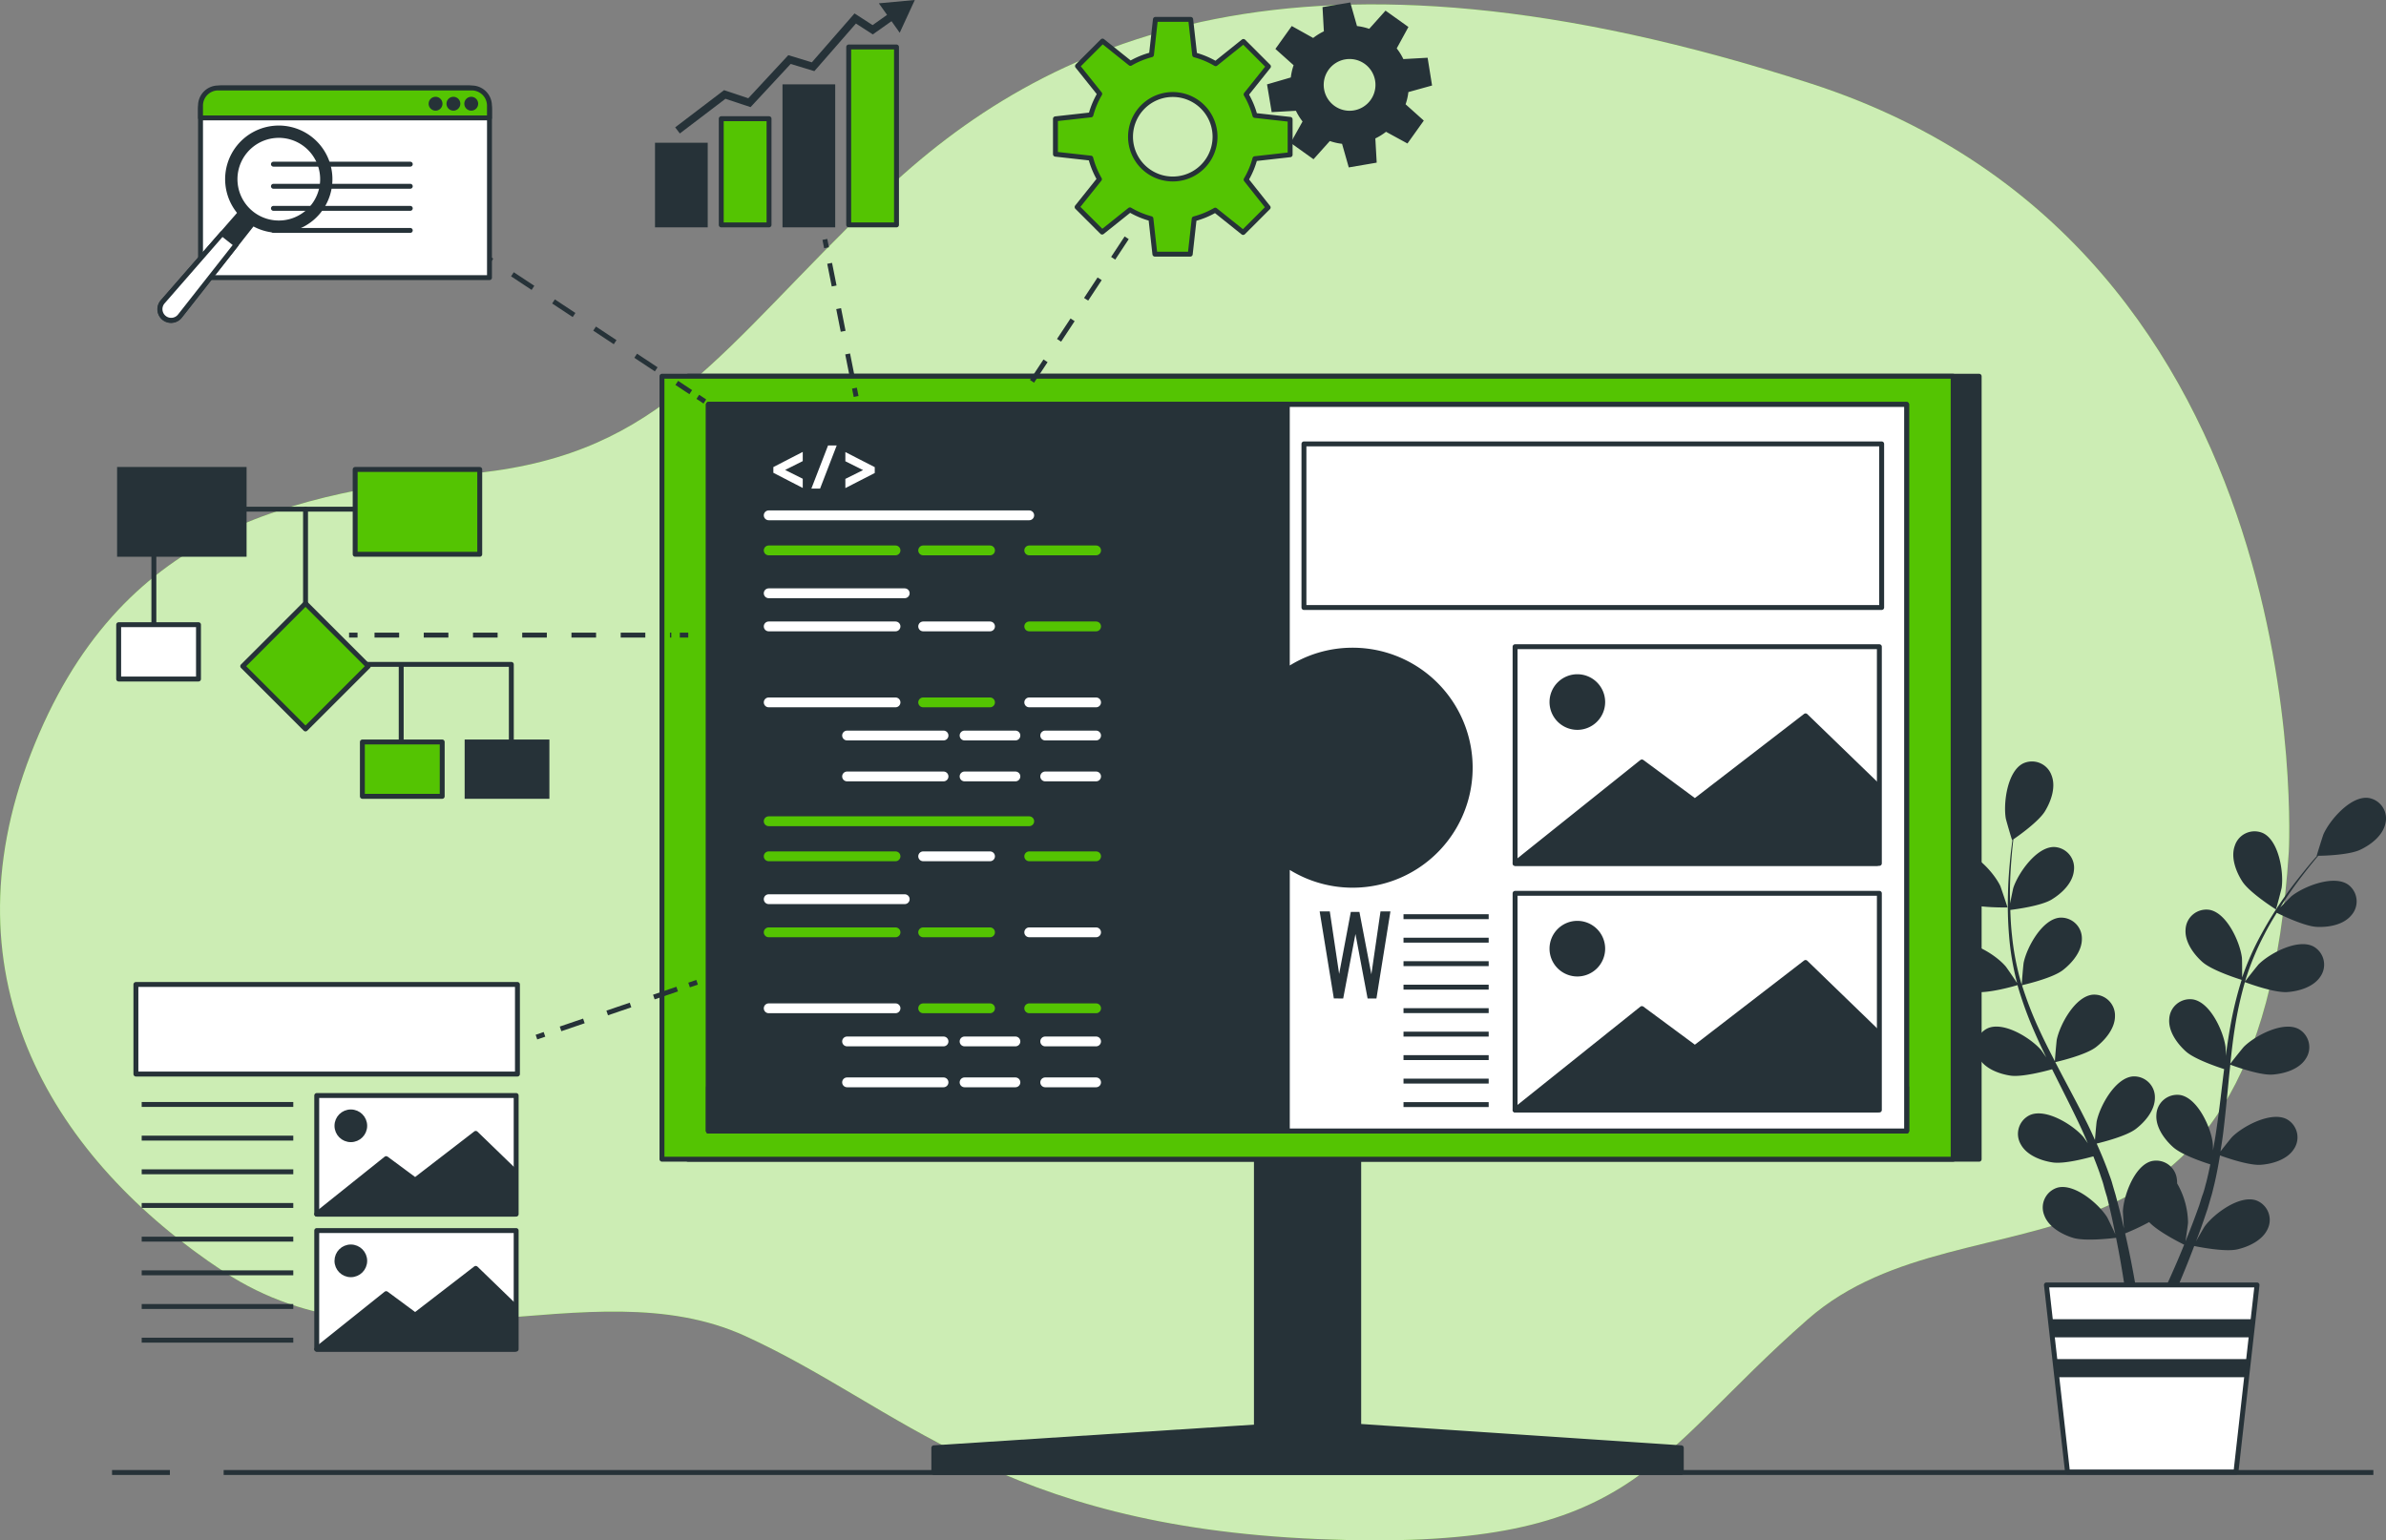 <svg xmlns="http://www.w3.org/2000/svg" width="485.6" height="313.569" viewBox="0 0 485.6 313.569"><rect x="0" y="0" width="485.6" height="313.569" fill="#808080" stroke="none"/><g id="Software_integration-bro" data-name="Software integration-bro" transform="translate(-19.894 -25.55)"><g id="freepik--background-simple--inject-43" transform="translate(19.894 26.439)"><path id="Path_139383" data-name="Path 139383" d="M485.707,199.391S492.6,76.755,388.563,43,232.168,34.04,199.1,65.732s-44.094,52.361-81.987,56.5-73.03,11.023-90.943,57.184,4.823,82.676,39.271,105.411,74.408-1.378,106.1,13.09,51.672,38.582,116.435,41.338,66.829-15.846,99.9-44.783S479.506,295.846,485.707,199.391Z" transform="translate(-19.894 -26.84)" fill="#54c402"></path><path id="Path_139384" data-name="Path 139384" d="M485.707,199.391S492.6,76.755,388.563,43,232.168,34.04,199.1,65.732s-44.094,52.361-81.987,56.5-73.03,11.023-90.943,57.184,4.823,82.676,39.271,105.411,74.408-1.378,106.1,13.09,51.672,38.582,116.435,41.338,66.829-15.846,99.9-44.783S479.506,295.846,485.707,199.391Z" transform="translate(-19.894 -26.84)" fill="#fff" opacity="0.7"></path></g><g id="freepik--Plant--inject-43" transform="translate(414.185 180.53)"><path id="Path_139385" data-name="Path 139385" d="M597.633,287.489c2.57,1.116,8.839.978,8.846.978s-1.378-4.134-1.468-4.354c-1.378-2.88-5.732-7.634-9.273-7.158a4.237,4.237,0,0,0-3.4,5.305C592.934,284.713,595.449,286.532,597.633,287.489Z" transform="translate(-592.19 -258.716)" fill="#263238"></path><path id="Path_139386" data-name="Path 139386" d="M600.06,297.438c2.659.393,8.268-1.233,8.7-1.378a74.808,74.808,0,0,0,3.4,9.4c.765,1.778,1.6,3.555,2.453,5.319-.51-.751-.971-1.412-1.047-1.5-2.067-2.411-7.537-5.849-10.831-4.451a4.23,4.23,0,0,0-1.874,6.008c1.212,2.212,4.134,3.307,6.483,3.652s7.193-.944,8.461-1.3c.338.689.689,1.378,1.006,2.026,1.619,3.231,3.252,6.442,4.754,9.646.53,1.13,1.013,2.26,1.495,3.39-.455-.689-.841-1.219-.909-1.3-2.067-2.411-7.544-5.849-10.831-4.451a4.23,4.23,0,0,0-1.874,6.008c1.212,2.212,4.134,3.307,6.483,3.652s6.724-.82,8.268-1.24c.462,1.171.923,2.349,1.323,3.5.248.8.551,1.55.758,2.356s.441,1.6.689,2.384c.365,1.523.758,3.1,1.075,4.6.227,1.04.427,2.067.634,3.038-.517-1.13-1.571-3.314-1.674-3.486-1.7-2.708-6.573-6.89-10.038-6.042a4.223,4.223,0,0,0-2.756,5.656c.861,2.363,3.576,3.886,5.849,4.582,2.515.772,8.068.069,8.764,0,.331,1.66.641,3.273.909,4.823.592,3.376,1.04,6.407,1.378,8.957h2.343c-.407-2.653-.944-5.815-1.647-9.363-.331-1.688-.723-3.479-1.137-5.319a47.4,47.4,0,0,0,4.885-2.3c1.833,1.977,6.518,4.3,7.124,4.6-.634,1.564-1.268,3.087-1.895,4.513-1.3,2.983-2.529,5.629-3.61,7.875H639.7c.937-2.067,1.964-4.437,3.031-7.055.655-1.585,1.323-3.3,1.991-5.064.689.138,6.2,1.254,8.736.689,2.329-.524,5.146-1.84,6.2-4.134a4.237,4.237,0,0,0-2.336-5.849c-3.39-1.137-8.557,2.708-10.452,5.277-.117.152-1.144,1.929-1.778,3.066.269-.689.544-1.419.813-2.17.537-1.474,1.033-2.956,1.571-4.554l.689-2.37c.255-.785.42-1.647.641-2.473.455-1.936.827-3.92,1.164-5.925,1.288.475,5.9,2.067,8.268,1.908s5.36-1.04,6.738-3.155a4.23,4.23,0,0,0-1.419-6.132c-3.176-1.64-8.874,1.378-11.134,3.631-.145.145-1.585,1.943-2.356,2.942.186-1.206.386-2.411.537-3.638.441-3.541.772-7.145,1.123-10.734.1-1.1.227-2.2.344-3.293.455.172,5.9,2.2,8.571,2.012,2.377-.165,5.36-1.04,6.738-3.155a4.23,4.23,0,0,0-1.426-6.132c-3.176-1.64-8.867,1.378-11.127,3.631-.172.172-2.246,2.756-2.756,3.445.255-2.411.531-4.823.9-7.172a75.046,75.046,0,0,1,2.067-9.439c.214.083,5.884,2.219,8.626,2.026,2.377-.165,5.36-1.04,6.738-3.155a4.237,4.237,0,0,0-1.426-6.132c-3.176-1.64-8.867,1.378-11.134,3.631-.172.179-2.4,2.969-2.756,3.5.055-.179.09-.372.145-.544a54.831,54.831,0,0,1,3.734-8.957c.813-1.591,1.681-3.066,2.556-4.478,1.013.5,5.677,2.756,8.164,2.866s5.443-.441,7.041-2.391a4.237,4.237,0,0,0-.737-6.256c-2.976-1.977-8.956.4-11.464,2.391-.138.11-1.378,1.378-2.294,2.287.4-.634.806-1.3,1.206-1.895,1.5-2.253,3-4.223,4.354-5.953.772-.978,1.5-1.853,2.177-2.659,1.254,0,6.311-.172,8.522-1.213s4.623-2.9,5.147-5.374a4.223,4.223,0,0,0-3.534-5.2c-3.555-.386-7.778,4.485-9.074,7.4-.11.255-1.412,4.4-1.378,4.4h.076c-.689.758-1.378,1.585-2.143,2.508-1.378,1.709-2.949,3.645-4.5,5.877a75.947,75.947,0,0,0-4.623,7.42,55.443,55.443,0,0,0-3.982,8.957v.117c0-1.047,0-3.975-.055-4.2-.406-3.162-3.059-9.039-6.58-9.687a4.23,4.23,0,0,0-4.878,3.975c-.2,2.515,1.619,5.029,3.4,6.621,2,1.791,7.579,3.521,8.013,3.658a74.608,74.608,0,0,0-2.349,9.714c-.338,1.908-.627,3.844-.889,5.787a16.776,16.776,0,0,0-.041-1.826c-.413-3.162-3.066-9.039-6.58-9.687a4.223,4.223,0,0,0-4.878,3.975c-.207,2.515,1.619,5.029,3.4,6.621s6.518,3.183,7.772,3.583c-.1.751-.193,1.5-.282,2.239-.427,3.59-.841,7.172-1.378,10.672-.179,1.233-.406,2.439-.62,3.652a10.722,10.722,0,0,0-.048-1.585c-.406-3.169-3.059-9.039-6.573-9.694a4.237,4.237,0,0,0-4.885,3.982c-.2,2.515,1.619,5.029,3.4,6.621s6.063,3.025,7.579,3.507c-.262,1.233-.524,2.466-.827,3.651-.234.8-.393,1.591-.689,2.384s-.51,1.571-.758,2.349c-.537,1.474-1.082,3-1.647,4.43-.379.992-.765,1.936-1.144,2.88.193-1.219.524-3.631.524-3.838a16.446,16.446,0,0,0-2.219-7.978,5.309,5.309,0,0,0-.062-.937,4.23,4.23,0,0,0-5.174-3.59c-3.445.923-5.643,6.986-5.8,10.169,0,.193.11,2.239.207,3.534-.172-.751-.331-1.481-.517-2.253-.365-1.53-.772-3.038-1.206-4.671-.234-.779-.469-1.571-.689-2.363s-.558-1.605-.841-2.418c-.689-1.867-1.461-3.727-2.294-5.581,1.336-.324,6.07-1.529,7.971-2.983s3.893-3.824,3.879-6.352a4.23,4.23,0,0,0-4.568-4.327c-3.555.386-6.642,6.042-7.282,9.17-.041.193-.255,2.487-.345,3.755-.51-1.116-1.006-2.225-1.557-3.335-1.591-3.2-3.3-6.387-4.988-9.57-.517-.978-1.02-1.957-1.529-2.935.475-.11,6.132-1.419,8.268-3.052,1.888-1.454,3.9-3.831,3.879-6.352a4.23,4.23,0,0,0-4.568-4.327c-3.555.386-6.635,6.042-7.282,9.17-.048.234-.344,3.541-.379,4.382-1.123-2.156-2.218-4.313-3.211-6.483a74.757,74.757,0,0,1-3.486-9c.22-.055,6.125-1.378,8.309-3.066,1.888-1.454,3.893-3.831,3.879-6.352a4.23,4.23,0,0,0-4.568-4.327c-3.555.386-6.642,6.042-7.282,9.17-.055.248-.372,3.8-.379,4.444-.062-.172-.138-.351-.186-.53a54.3,54.3,0,0,1-1.812-9.515c-.2-1.778-.289-3.486-.338-5.147,1.123-.138,6.263-.82,8.392-2.108s4.292-3.376,4.547-5.884a4.23,4.23,0,0,0-4.058-4.823c-3.576,0-7.262,5.284-8.268,8.316-.055.165-.413,1.908-.654,3.176,0-.751-.041-1.523-.034-2.246,0-2.7.172-5.174.345-7.365.1-1.247.227-2.37.351-3.445,1.034-.689,5.167-3.631,6.435-5.718s2.26-4.974,1.33-7.317a4.223,4.223,0,0,0-5.822-2.391c-3.176,1.64-4.01,8.026-3.486,11.175.048.276,1.247,4.444,1.3,4.409l.062-.041c-.138,1.006-.276,2.067-.407,3.273-.213,2.191-.441,4.671-.5,7.386a76.484,76.484,0,0,0,.207,8.764,54.669,54.669,0,0,0,1.626,9.646.141.141,0,0,0,.034.11c-.565-.882-2.218-3.3-2.363-3.445-2.067-2.411-7.544-5.849-10.831-4.451a4.23,4.23,0,0,0-1.874,6.008C594.79,296.005,597.7,297.094,600.06,297.438Z" transform="translate(-592.447 -250.497)" fill="#263238"></path><path id="Path_139387" data-name="Path 139387" d="M688.277,287.084c.055.034,1.144-4.168,1.178-4.444.441-3.155-.565-9.522-3.782-11.079a4.223,4.223,0,0,0-5.753,2.549c-.868,2.37.227,5.277,1.523,7.282C682.965,283.743,688.277,287.084,688.277,287.084Z" transform="translate(-619.38 -256.933)" fill="#263238"></path><path id="Path_139388" data-name="Path 139388" d="M662.985,443.306H628.7L624.41,405.22h42.86Z" transform="translate(-602.211 -298.621)" fill="#fff" stroke="#263238" stroke-linecap="round" stroke-linejoin="round" stroke-width="1"></path><path id="Path_139389" data-name="Path 139389" d="M625.55,415.35l.413,3.693h40.463l.413-3.693Z" transform="translate(-602.566 -301.772)" fill="#263238"></path><path id="Path_139390" data-name="Path 139390" d="M665.921,430.823l.413-3.693H626.87l.42,3.693Z" transform="translate(-602.976 -305.436)" fill="#263238"></path></g><g id="freepik--Device--inject-43" transform="translate(154.618 102.142)"><rect id="Rectangle_147032" data-name="Rectangle 147032" width="20.82" height="84.005" transform="translate(120.982 138.571)" fill="#263238" stroke="#263238" stroke-linecap="round" stroke-linejoin="round" stroke-width="1"></rect><rect id="Rectangle_147033" data-name="Rectangle 147033" width="262.785" height="159.392" transform="translate(5.291)" fill="#263238" stroke="#263238" stroke-linecap="round" stroke-linejoin="round" stroke-width="1"></rect><rect id="Rectangle_147034" data-name="Rectangle 147034" width="262.785" height="159.392" fill="#54c402" stroke="#263238" stroke-linecap="round" stroke-linejoin="round" stroke-width="1"></rect><rect id="Rectangle_147035" data-name="Rectangle 147035" width="243.845" height="147.907" transform="translate(9.466 5.739)" fill="#fff" stroke="#263238" stroke-linecap="round" stroke-linejoin="round" stroke-width="1"></rect><rect id="Rectangle_147036" data-name="Rectangle 147036" width="243.845" height="8.908" transform="translate(9.466 144.744)" fill="#fff" stroke="#263238" stroke-linecap="round" stroke-linejoin="round" stroke-width="1"></rect><path id="Path_139391" data-name="Path 139391" d="M372.948,446.1l-77.2,4.988v5.029H447.873v-5.029Z" transform="translate(-240.419 -232.948)" fill="#263238" stroke="#263238" stroke-linecap="round" stroke-linejoin="round" stroke-width="1"></path><rect id="Rectangle_147037" data-name="Rectangle 147037" width="243.845" height="147.907" transform="translate(9.466 5.739)" fill="#fff" stroke="#263238" stroke-linecap="round" stroke-linejoin="round" stroke-width="1"></rect><rect id="Rectangle_147038" data-name="Rectangle 147038" width="117.579" height="33.311" transform="translate(130.655 13.772)" fill="#fff" stroke="#263238" stroke-linecap="round" stroke-linejoin="round" stroke-width="1"></rect><rect id="Rectangle_147039" data-name="Rectangle 147039" width="74.139" height="44.107" transform="translate(173.626 55.062)" fill="#fff" stroke="#263238" stroke-linecap="round" stroke-linejoin="round" stroke-width="1"></rect><path id="Path_139392" data-name="Path 139392" d="M467.45,267.1l25.809-20.648,10.789,7.978L526.57,237.07l14.544,14.076V267.1Z" transform="translate(-293.824 -167.932)" fill="#263238" stroke="#263238" stroke-linecap="round" stroke-linejoin="round" stroke-width="1"></path><path id="Path_139393" data-name="Path 139393" d="M488.671,230.667a5.16,5.16,0,1,1-5.16-5.167A5.16,5.16,0,0,1,488.671,230.667Z" transform="translate(-297.214 -164.334)" fill="#263238" stroke="#263238" stroke-linecap="round" stroke-linejoin="round" stroke-width="1"></path><rect id="Rectangle_147040" data-name="Rectangle 147040" width="74.139" height="44.107" transform="translate(173.626 105.267)" fill="#fff" stroke="#263238" stroke-linecap="round" stroke-linejoin="round" stroke-width="1"></rect><path id="Path_139394" data-name="Path 139394" d="M467.45,339.972l25.809-20.648,10.789,7.978L526.57,309.94l14.544,14.082v15.949Z" transform="translate(-293.824 -190.598)" fill="#263238" stroke="#263238" stroke-linecap="round" stroke-linejoin="round" stroke-width="1"></path><path id="Path_139395" data-name="Path 139395" d="M488.671,303.53a5.16,5.16,0,1,1-5.16-5.16A5.16,5.16,0,0,1,488.671,303.53Z" transform="translate(-297.214 -186.999)" fill="#263238" stroke="#263238" stroke-linecap="round" stroke-linejoin="round" stroke-width="1"></path><path id="Path_139396" data-name="Path 139396" d="M412.607,312.57l-2.887-17.72h2.067l1.9,12.732,2.377-12.629h1.75l2.432,12.7,1.86-12.8h2.019l-2.845,17.72h-1.8l-2.473-13.125-2.494,13.125Z" transform="translate(-275.868 -185.904)" fill="#263238"></path><line id="Line_63" data-name="Line 63" x2="17.334" transform="translate(150.918 110.021)" fill="none" stroke="#263238" stroke-width="1"></line><line id="Line_64" data-name="Line 64" x2="17.334" transform="translate(150.918 114.802)" fill="none" stroke="#263238" stroke-width="1"></line><line id="Line_65" data-name="Line 65" x2="17.334" transform="translate(150.918 119.583)" fill="none" stroke="#263238" stroke-width="1"></line><line id="Line_66" data-name="Line 66" x2="17.334" transform="translate(150.918 124.365)" fill="none" stroke="#263238" stroke-width="1"></line><line id="Line_67" data-name="Line 67" x2="17.334" transform="translate(150.918 129.146)" fill="none" stroke="#263238" stroke-width="1"></line><line id="Line_68" data-name="Line 68" x2="17.334" transform="translate(150.918 133.928)" fill="none" stroke="#263238" stroke-width="1"></line><line id="Line_69" data-name="Line 69" x2="17.334" transform="translate(150.918 138.709)" fill="none" stroke="#263238" stroke-width="1"></line><line id="Line_70" data-name="Line 70" x2="17.334" transform="translate(150.918 143.491)" fill="none" stroke="#263238" stroke-width="1"></line><line id="Line_71" data-name="Line 71" x2="17.334" transform="translate(150.918 148.272)" fill="none" stroke="#263238" stroke-width="1"></line><path id="Path_139397" data-name="Path 139397" d="M360.28,195.076a23.8,23.8,0,0,0-13.3,4.037V145.05H229.17V292.957H346.983V238.9a23.928,23.928,0,1,0,13.3-43.825Z" transform="translate(-219.711 -139.311)" fill="#263238" stroke="#263238" stroke-linecap="round" stroke-linejoin="round" stroke-width="1"></path><line id="Line_72" data-name="Line 72" x2="53.023" transform="translate(21.723 28.316)" fill="none" stroke="#fff" stroke-linecap="round" stroke-linejoin="round" stroke-width="2"></line><line id="Line_73" data-name="Line 73" x2="27.683" transform="translate(21.723 44.183)" fill="none" stroke="#fff" stroke-linecap="round" stroke-linejoin="round" stroke-width="2"></line><line id="Line_74" data-name="Line 74" x2="25.809" transform="translate(21.723 35.454)" fill="none" stroke="#54c402" stroke-linecap="round" stroke-linejoin="round" stroke-width="2"></line><line id="Line_75" data-name="Line 75" x2="13.607" transform="translate(53.16 35.454)" fill="none" stroke="#54c402" stroke-linecap="round" stroke-linejoin="round" stroke-width="2"></line><line id="Line_76" data-name="Line 76" x2="13.607" transform="translate(74.746 35.454)" fill="none" stroke="#54c402" stroke-linecap="round" stroke-linejoin="round" stroke-width="2"></line><line id="Line_77" data-name="Line 77" x2="25.809" transform="translate(21.723 50.928)" fill="none" stroke="#fff" stroke-linecap="round" stroke-linejoin="round" stroke-width="2"></line><line id="Line_78" data-name="Line 78" x2="13.607" transform="translate(53.16 50.928)" fill="none" stroke="#fff" stroke-linecap="round" stroke-linejoin="round" stroke-width="2"></line><line id="Line_79" data-name="Line 79" x2="13.607" transform="translate(74.746 50.928)" fill="none" stroke="#54c402" stroke-linecap="round" stroke-linejoin="round" stroke-width="2"></line><line id="Line_80" data-name="Line 80" x2="25.809" transform="translate(21.723 66.395)" fill="none" stroke="#fff" stroke-linecap="round" stroke-linejoin="round" stroke-width="2"></line><line id="Line_81" data-name="Line 81" x2="13.607" transform="translate(53.16 66.395)" fill="none" stroke="#54c402" stroke-linecap="round" stroke-linejoin="round" stroke-width="2"></line><line id="Line_82" data-name="Line 82" x2="13.607" transform="translate(74.746 66.395)" fill="none" stroke="#fff" stroke-linecap="round" stroke-linejoin="round" stroke-width="2"></line><line id="Line_83" data-name="Line 83" x2="19.629" transform="translate(37.673 73.14)" fill="none" stroke="#fff" stroke-linecap="round" stroke-linejoin="round" stroke-width="2"></line><line id="Line_84" data-name="Line 84" x2="10.348" transform="translate(61.586 73.14)" fill="none" stroke="#fff" stroke-linecap="round" stroke-linejoin="round" stroke-width="2"></line><line id="Line_85" data-name="Line 85" x2="10.355" transform="translate(77.998 73.14)" fill="none" stroke="#fff" stroke-linecap="round" stroke-linejoin="round" stroke-width="2"></line><line id="Line_86" data-name="Line 86" x2="19.629" transform="translate(37.673 81.47)" fill="none" stroke="#fff" stroke-linecap="round" stroke-linejoin="round" stroke-width="2"></line><line id="Line_87" data-name="Line 87" x2="10.348" transform="translate(61.586 81.47)" fill="none" stroke="#fff" stroke-linecap="round" stroke-linejoin="round" stroke-width="2"></line><line id="Line_88" data-name="Line 88" x2="10.355" transform="translate(77.998 81.47)" fill="none" stroke="#fff" stroke-linecap="round" stroke-linejoin="round" stroke-width="2"></line><line id="Line_89" data-name="Line 89" x2="53.023" transform="translate(21.723 90.592)" fill="none" stroke="#54c402" stroke-linecap="round" stroke-linejoin="round" stroke-width="2"></line><line id="Line_90" data-name="Line 90" x2="27.683" transform="translate(21.723 106.459)" fill="none" stroke="#fff" stroke-linecap="round" stroke-linejoin="round" stroke-width="2"></line><line id="Line_91" data-name="Line 91" x2="25.809" transform="translate(21.723 97.73)" fill="none" stroke="#54c402" stroke-linecap="round" stroke-linejoin="round" stroke-width="2"></line><line id="Line_92" data-name="Line 92" x2="13.607" transform="translate(53.16 97.73)" fill="none" stroke="#fff" stroke-linecap="round" stroke-linejoin="round" stroke-width="2"></line><line id="Line_93" data-name="Line 93" x2="13.607" transform="translate(74.746 97.73)" fill="none" stroke="#54c402" stroke-linecap="round" stroke-linejoin="round" stroke-width="2"></line><line id="Line_94" data-name="Line 94" x2="25.809" transform="translate(21.723 113.204)" fill="none" stroke="#54c402" stroke-linecap="round" stroke-linejoin="round" stroke-width="2"></line><line id="Line_95" data-name="Line 95" x2="13.607" transform="translate(53.16 113.204)" fill="none" stroke="#54c402" stroke-linecap="round" stroke-linejoin="round" stroke-width="2"></line><line id="Line_96" data-name="Line 96" x2="13.607" transform="translate(74.746 113.204)" fill="none" stroke="#fff" stroke-linecap="round" stroke-linejoin="round" stroke-width="2"></line><line id="Line_97" data-name="Line 97" x2="25.809" transform="translate(21.723 128.671)" fill="none" stroke="#fff" stroke-linecap="round" stroke-linejoin="round" stroke-width="2"></line><line id="Line_98" data-name="Line 98" x2="13.607" transform="translate(53.16 128.671)" fill="none" stroke="#54c402" stroke-linecap="round" stroke-linejoin="round" stroke-width="2"></line><line id="Line_99" data-name="Line 99" x2="13.607" transform="translate(74.746 128.671)" fill="none" stroke="#54c402" stroke-linecap="round" stroke-linejoin="round" stroke-width="2"></line><line id="Line_100" data-name="Line 100" x2="19.629" transform="translate(37.673 135.416)" fill="none" stroke="#fff" stroke-linecap="round" stroke-linejoin="round" stroke-width="2"></line><line id="Line_101" data-name="Line 101" x2="10.348" transform="translate(61.586 135.416)" fill="none" stroke="#fff" stroke-linecap="round" stroke-linejoin="round" stroke-width="2"></line><line id="Line_102" data-name="Line 102" x2="10.355" transform="translate(77.998 135.416)" fill="none" stroke="#fff" stroke-linecap="round" stroke-linejoin="round" stroke-width="2"></line><line id="Line_103" data-name="Line 103" x2="19.629" transform="translate(37.673 143.745)" fill="none" stroke="#fff" stroke-linecap="round" stroke-linejoin="round" stroke-width="2"></line><line id="Line_104" data-name="Line 104" x2="10.348" transform="translate(61.586 143.745)" fill="none" stroke="#fff" stroke-linecap="round" stroke-linejoin="round" stroke-width="2"></line><line id="Line_105" data-name="Line 105" x2="10.355" transform="translate(77.998 143.745)" fill="none" stroke="#fff" stroke-linecap="round" stroke-linejoin="round" stroke-width="2"></line><path id="Path_139398" data-name="Path 139398" d="M249.07,162.84l4.981-2.57v.744l-4.2,2.108h0l4.2,2.1v.744l-4.981-2.57Z" transform="translate(-225.9 -144.045)" fill="#fff" stroke="#fff" stroke-width="1"></path><path id="Path_139399" data-name="Path 139399" d="M260.63,165.685l3.011-7.785h.689l-3,7.785Z" transform="translate(-229.496 -143.308)" fill="#fff" stroke="#fff" stroke-width="1"></path><path id="Path_139400" data-name="Path 139400" d="M275.321,163.452l-4.981,2.556v-.744l4.23-2.1h0l-4.23-2.108v-.744l4.981,2.556Z" transform="translate(-232.516 -144.057)" fill="#fff" stroke="#fff" stroke-width="1"></path></g><g id="freepik--Gears--inject-43" transform="translate(228.289 26.618)"><line id="Line_106" data-name="Line 106" x1="20.91" y2="31.706" transform="translate(0 47.339)" fill="none" stroke="#263238" stroke-width="1" stroke-dasharray="5"></line><path id="Path_139401" data-name="Path 139401" d="M379.439,58.832v-7.2l-7.165-.8a17.5,17.5,0,0,0-1.791-4.285l4.54-5.684-5.091-5.091-5.65,4.526a17.223,17.223,0,0,0-4.272-1.791L359.2,31.28h-7.179l-.8,7.193a17.225,17.225,0,0,0-4.285,1.764l-5.677-4.54-5.091,5.091,4.52,5.656a17.225,17.225,0,0,0-1.791,4.272l-7.22.806v7.2l7.186.8a17.494,17.494,0,0,0,1.764,4.285l-4.54,5.677,5.091,5.091,5.656-4.52a17.223,17.223,0,0,0,4.272,1.791l.806,7.22h7.2l.8-7.186a17.492,17.492,0,0,0,4.285-1.764l5.677,4.54,5.092-5.091-4.485-5.656a17.224,17.224,0,0,0,1.791-4.272Zm-23.893,4.94a8.6,8.6,0,1,1,.021,0Z" transform="translate(-325.266 -28.4)" fill="#54c402" stroke="#263238" stroke-linecap="round" stroke-linejoin="round" stroke-width="1"></path><path id="Path_139402" data-name="Path 139402" d="M427.457,43.077l-.765-4.768-4.823.269a11.382,11.382,0,0,0-1.64-2.639l2.329-4.265-3.934-2.811-3.245,3.624a11.259,11.259,0,0,0-3.025-.689l-1.337-4.7-4.768.8.269,4.823a11.565,11.565,0,0,0-2.646,1.64l-4.258-2.377-2.811,3.934,3.624,3.245a11.258,11.258,0,0,0-.689,3.025L395,43.566l.8,4.768,4.823-.269a11.568,11.568,0,0,0,1.64,2.646l-2.377,4.258,3.934,2.811,3.245-3.624a11.258,11.258,0,0,0,3.025.689l1.337,4.7,4.8-.82-.269-4.823a11.38,11.38,0,0,0,2.639-1.64l4.265,2.329,2.811-3.934-3.624-3.245a11.258,11.258,0,0,0,.689-3.025ZM412.183,49a5.767,5.767,0,1,1,4.74-6.642A5.767,5.767,0,0,1,412.183,49Z" transform="translate(-344.961 -27.1)" fill="#263238" stroke="#263238" stroke-width="1"></path></g><g id="freepik--Chart--inject-43" transform="translate(153.702 25.55)"><line id="Line_107" data-name="Line 107" x2="0.338" y2="1.695" transform="translate(34.069 48.737)" fill="none" stroke="#263238" stroke-width="1"></line><line id="Line_108" data-name="Line 108" x2="4.733" y2="23.824" transform="translate(35.041 53.608)" fill="none" stroke="#263238" stroke-width="1" stroke-dasharray="4.701 4.701"></line><line id="Line_109" data-name="Line 109" x2="0.338" y2="1.695" transform="translate(40.091 79.017)" fill="none" stroke="#263238" stroke-width="1"></line><rect id="Rectangle_147041" data-name="Rectangle 147041" width="9.728" height="36.219" transform="translate(48.648 45.782) rotate(180)" fill="#54c402" stroke="#263238" stroke-linecap="round" stroke-linejoin="round" stroke-width="1"></rect><rect id="Rectangle_147042" data-name="Rectangle 147042" width="9.728" height="28.11" transform="translate(35.675 45.782) rotate(180)" fill="#263238" stroke="#263238" stroke-width="1"></rect><rect id="Rectangle_147043" data-name="Rectangle 147043" width="9.728" height="21.62" transform="translate(22.708 45.782) rotate(180)" fill="#54c402" stroke="#263238" stroke-linecap="round" stroke-linejoin="round" stroke-width="1"></rect><rect id="Rectangle_147044" data-name="Rectangle 147044" width="9.728" height="16.218" transform="translate(9.728 45.782) rotate(180)" fill="#263238" stroke="#263238" stroke-width="1"></rect><path id="Path_139403" data-name="Path 139403" d="M220.291,53.811l-.951-1.247,9.949-7.572,4.933,1.647,8.144-8.771,4.788,1.461,8.688-9.956,3.679,2.377,3.817-2.7.909,1.281-4.685,3.314-3.431-2.218-8.461,9.694-4.823-1.467-8.164,8.791-5.105-1.7Z" transform="translate(-215.737 -26.639)" fill="#263238"></path><path id="Path_139404" data-name="Path 139404" d="M283.754,32.219l3.073-6.669-7.317.675Z" transform="translate(-234.452 -25.55)" fill="#263238"></path></g><g id="freepik--Search--inject-43" transform="translate(52.421 43.463)"><line id="Line_110" data-name="Line 110" x2="1.433" y2="0.951" transform="translate(59.089 29.543)" fill="none" stroke="#263238" stroke-width="1"></line><line id="Line_111" data-name="Line 111" x2="44.652" y2="29.522" transform="translate(63.401 32.395)" fill="none" stroke="#263238" stroke-width="1" stroke-dasharray="5.012 5.012"></line><line id="Line_112" data-name="Line 112" x2="1.433" y2="0.951" transform="translate(109.493 62.868)" fill="none" stroke="#263238" stroke-width="1"></line><path id="Path_139405" data-name="Path 139405" d="M83.519,51.55h50.019a4.4,4.4,0,0,1,4.4,4.4V90.153H79.13V55.939a4.4,4.4,0,0,1,4.389-4.389Z" transform="translate(-70.846 -51.55)" fill="#fff" stroke="#263238" stroke-linecap="round" stroke-linejoin="round" stroke-width="1"></path><line id="Line_113" data-name="Line 113" x2="27.855" transform="translate(23.118 15.509)" fill="none" stroke="#263238" stroke-linecap="round" stroke-linejoin="round" stroke-width="1"></line><line id="Line_114" data-name="Line 114" x2="27.855" transform="translate(23.118 20.008)" fill="none" stroke="#263238" stroke-linecap="round" stroke-linejoin="round" stroke-width="1"></line><line id="Line_115" data-name="Line 115" x2="27.855" transform="translate(23.118 24.5)" fill="none" stroke="#263238" stroke-linecap="round" stroke-linejoin="round" stroke-width="1"></line><line id="Line_116" data-name="Line 116" x2="27.855" transform="translate(23.118 28.992)" fill="none" stroke="#263238" stroke-linecap="round" stroke-linejoin="round" stroke-width="1"></line><path id="Path_139406" data-name="Path 139406" d="M137.933,57.64V55.146a3.6,3.6,0,0,0-3.6-3.6H82.719a3.59,3.59,0,0,0-3.59,3.6V57.64Z" transform="translate(-70.846 -51.55)" fill="#54c402" stroke="#263238" stroke-linecap="round" stroke-linejoin="round" stroke-width="1"></path><path id="Path_139407" data-name="Path 139407" d="M149.059,55.789a.909.909,0,1,0-.9.909.909.909,0,0,0,.9-.909Z" transform="translate(-92.03 -52.586)" fill="#263238" stroke="#263238" stroke-linecap="round" stroke-linejoin="round" stroke-width="1"></path><path id="Path_139408" data-name="Path 139408" d="M154.329,55.789a.909.909,0,1,0-.909.909.909.909,0,0,0,.909-.909Z" transform="translate(-93.669 -52.586)" fill="#263238" stroke="#263238" stroke-linecap="round" stroke-linejoin="round" stroke-width="1"></path><path id="Path_139409" data-name="Path 139409" d="M159.6,55.789a.909.909,0,1,0-.909.909A.909.909,0,0,0,159.6,55.789Z" transform="translate(-95.309 -52.586)" fill="#263238" stroke="#263238" stroke-linecap="round" stroke-linejoin="round" stroke-width="1"></path><path id="Path_139410" data-name="Path 139410" d="M67.929,109.465h0a2.28,2.28,0,0,1-.262-3.252L84.2,87.26l2.522,2.067-15.557,19.8a2.274,2.274,0,0,1-3.238.338Z" transform="translate(-67.106 -62.657)" fill="#263238" stroke="#263238" stroke-linejoin="round" stroke-width="1"></path><path id="Path_139411" data-name="Path 139411" d="M79.808,94.58,67.682,108.49a2.277,2.277,0,1,0,3.5,2.914L82.653,96.812Z" transform="translate(-67.121 -64.934)" fill="#fff" stroke="#263238" stroke-linejoin="round" stroke-width="1"></path><path id="Path_139412" data-name="Path 139412" d="M104.187,65.769a10.417,10.417,0,1,0,1.378,14.668A10.417,10.417,0,0,0,104.187,65.769ZM91.862,80.658a8.915,8.915,0,1,1,12.553-1.178A8.915,8.915,0,0,1,91.862,80.658Z" transform="translate(-73.333 -55.228)" fill="#263238" stroke="#263238" stroke-linejoin="round" stroke-width="1"></path></g><g id="freepik--Outline--inject-43" transform="translate(44.046 121.116)"><line id="Line_117" data-name="Line 117" x2="1.722" transform="translate(46.891 33.725)" fill="none" stroke="#263238" stroke-width="1"></line><line id="Line_118" data-name="Line 118" x2="60.401" transform="translate(52.072 33.725)" fill="none" stroke="#263238" stroke-width="1" stroke-dasharray="5.01 5.01"></line><line id="Line_119" data-name="Line 119" x2="1.722" transform="translate(114.203 33.725)" fill="none" stroke="#263238" stroke-width="1"></line><line id="Line_120" data-name="Line 120" x2="38.947" transform="translate(18.554 8.088)" fill="none" stroke="#263238" stroke-linecap="round" stroke-linejoin="round" stroke-width="1"></line><line id="Line_121" data-name="Line 121" y1="19.188" transform="translate(38.031 8.088)" fill="none" stroke="#263238" stroke-linecap="round" stroke-linejoin="round" stroke-width="1"></line><line id="Line_122" data-name="Line 122" y2="24.272" transform="translate(7.165 12.863)" fill="none" stroke="#263238" stroke-linecap="round" stroke-linejoin="round" stroke-width="1"></line><path id="Path_139413" data-name="Path 139413" d="M119.75,221.86h35.268v21.33" transform="translate(-75.105 -182.176)" fill="none" stroke="#263238" stroke-linecap="round" stroke-linejoin="round" stroke-width="1"></path><line id="Line_123" data-name="Line 123" y2="20.579" transform="translate(57.501 40.049)" fill="none" stroke="#263238" stroke-linecap="round" stroke-linejoin="round" stroke-width="1"></line><rect id="Rectangle_147045" data-name="Rectangle 147045" width="25.354" height="17.272" transform="translate(0.179)" fill="#263238" stroke="#263238" stroke-width="1"></rect><rect id="Rectangle_147046" data-name="Rectangle 147046" width="25.354" height="17.272" transform="translate(48.131)" fill="#54c402" stroke="#263238" stroke-linecap="round" stroke-linejoin="round" stroke-width="1"></rect><rect id="Rectangle_147047" data-name="Rectangle 147047" width="16.246" height="11.065" transform="translate(49.599 55.482)" fill="#54c402" stroke="#263238" stroke-linecap="round" stroke-linejoin="round" stroke-width="1"></rect><rect id="Rectangle_147048" data-name="Rectangle 147048" width="16.246" height="11.065" transform="translate(0 31.603)" fill="#fff" stroke="#263238" stroke-linecap="round" stroke-linejoin="round" stroke-width="1"></rect><rect id="Rectangle_147049" data-name="Rectangle 147049" width="16.246" height="11.065" transform="translate(70.915 55.482)" fill="#263238" stroke="#263238" stroke-width="1"></rect><rect id="Rectangle_147050" data-name="Rectangle 147050" width="18.072" height="18.072" transform="translate(25.247 40.052) rotate(-45)" fill="#54c402" stroke="#263238" stroke-linecap="round" stroke-linejoin="round" stroke-width="1"></rect></g><g id="freepik--Design--inject-43" transform="translate(47.553 225.515)"><line id="Line_124" data-name="Line 124" y1="0.558" x2="1.633" transform="translate(81.518 10.603)" fill="none" stroke="#263238" stroke-width="1"></line><line id="Line_125" data-name="Line 125" y1="8.371" x2="24.527" transform="translate(86.424 1.116)" fill="none" stroke="#263238" stroke-width="1" stroke-dasharray="5.016 5.016"></line><line id="Line_126" data-name="Line 126" y1="0.558" x2="1.633" transform="translate(112.584)" fill="none" stroke="#263238" stroke-width="1"></line><rect id="Rectangle_147051" data-name="Rectangle 147051" width="77.653" height="18.237" transform="translate(0 0.448)" fill="#fff" stroke="#263238" stroke-linecap="round" stroke-linejoin="round" stroke-width="1"></rect><rect id="Rectangle_147052" data-name="Rectangle 147052" width="40.587" height="24.148" transform="translate(36.804 23.053)" fill="#fff" stroke="#263238" stroke-linecap="round" stroke-linejoin="round" stroke-width="1"></rect><path id="Path_139414" data-name="Path 139414" d="M113.46,376.879l14.131-11.3,5.9,4.368,12.332-9.508,7.964,7.71v8.729Z" transform="translate(-76.656 -329.678)" fill="#263238" stroke="#263238" stroke-linecap="round" stroke-linejoin="round" stroke-width="1"></path><circle id="Ellipse_20469" data-name="Ellipse 20469" cx="2.825" cy="2.825" r="2.825" transform="translate(40.918 26.394)" fill="#263238" stroke="#263238" stroke-linecap="round" stroke-linejoin="round" stroke-width="1"></circle><rect id="Rectangle_147053" data-name="Rectangle 147053" width="40.587" height="24.148" transform="translate(36.804 50.542)" fill="#fff" stroke="#263238" stroke-linecap="round" stroke-linejoin="round" stroke-width="1"></rect><path id="Path_139415" data-name="Path 139415" d="M113.46,416.776l14.131-11.306,5.9,4.368,12.332-9.508,7.964,7.709v8.736Z" transform="translate(-76.656 -342.085)" fill="#263238" stroke="#263238" stroke-linecap="round" stroke-linejoin="round" stroke-width="1"></path><circle id="Ellipse_20470" data-name="Ellipse 20470" cx="2.825" cy="2.825" r="2.825" transform="translate(40.918 53.884)" fill="#263238" stroke="#263238" stroke-linecap="round" stroke-linejoin="round" stroke-width="1"></circle><line id="Line_127" data-name="Line 127" x2="30.852" transform="translate(1.178 24.872)" fill="none" stroke="#263238" stroke-width="1"></line><line id="Line_128" data-name="Line 128" x2="30.852" transform="translate(1.178 31.727)" fill="none" stroke="#263238" stroke-width="1"></line><line id="Line_129" data-name="Line 129" x2="30.852" transform="translate(1.178 38.582)" fill="none" stroke="#263238" stroke-width="1"></line><line id="Line_130" data-name="Line 130" x2="30.852" transform="translate(1.178 45.437)" fill="none" stroke="#263238" stroke-width="1"></line><line id="Line_131" data-name="Line 131" x2="30.852" transform="translate(1.178 52.292)" fill="none" stroke="#263238" stroke-width="1"></line><line id="Line_132" data-name="Line 132" x2="30.852" transform="translate(1.178 59.148)" fill="none" stroke="#263238" stroke-width="1"></line><line id="Line_133" data-name="Line 133" x2="30.852" transform="translate(1.178 66.003)" fill="none" stroke="#263238" stroke-width="1"></line><line id="Line_134" data-name="Line 134" x2="30.852" transform="translate(1.178 72.858)" fill="none" stroke="#263238" stroke-width="1"></line></g><g id="freepik--Table--inject-43" transform="translate(42.696 325.311)"><line id="Line_135" data-name="Line 135" x2="437.513" transform="translate(22.715)" fill="none" stroke="#263238" stroke-width="1"></line><line id="Line_136" data-name="Line 136" x2="11.774" fill="none" stroke="#263238" stroke-width="1"></line></g></g></svg>